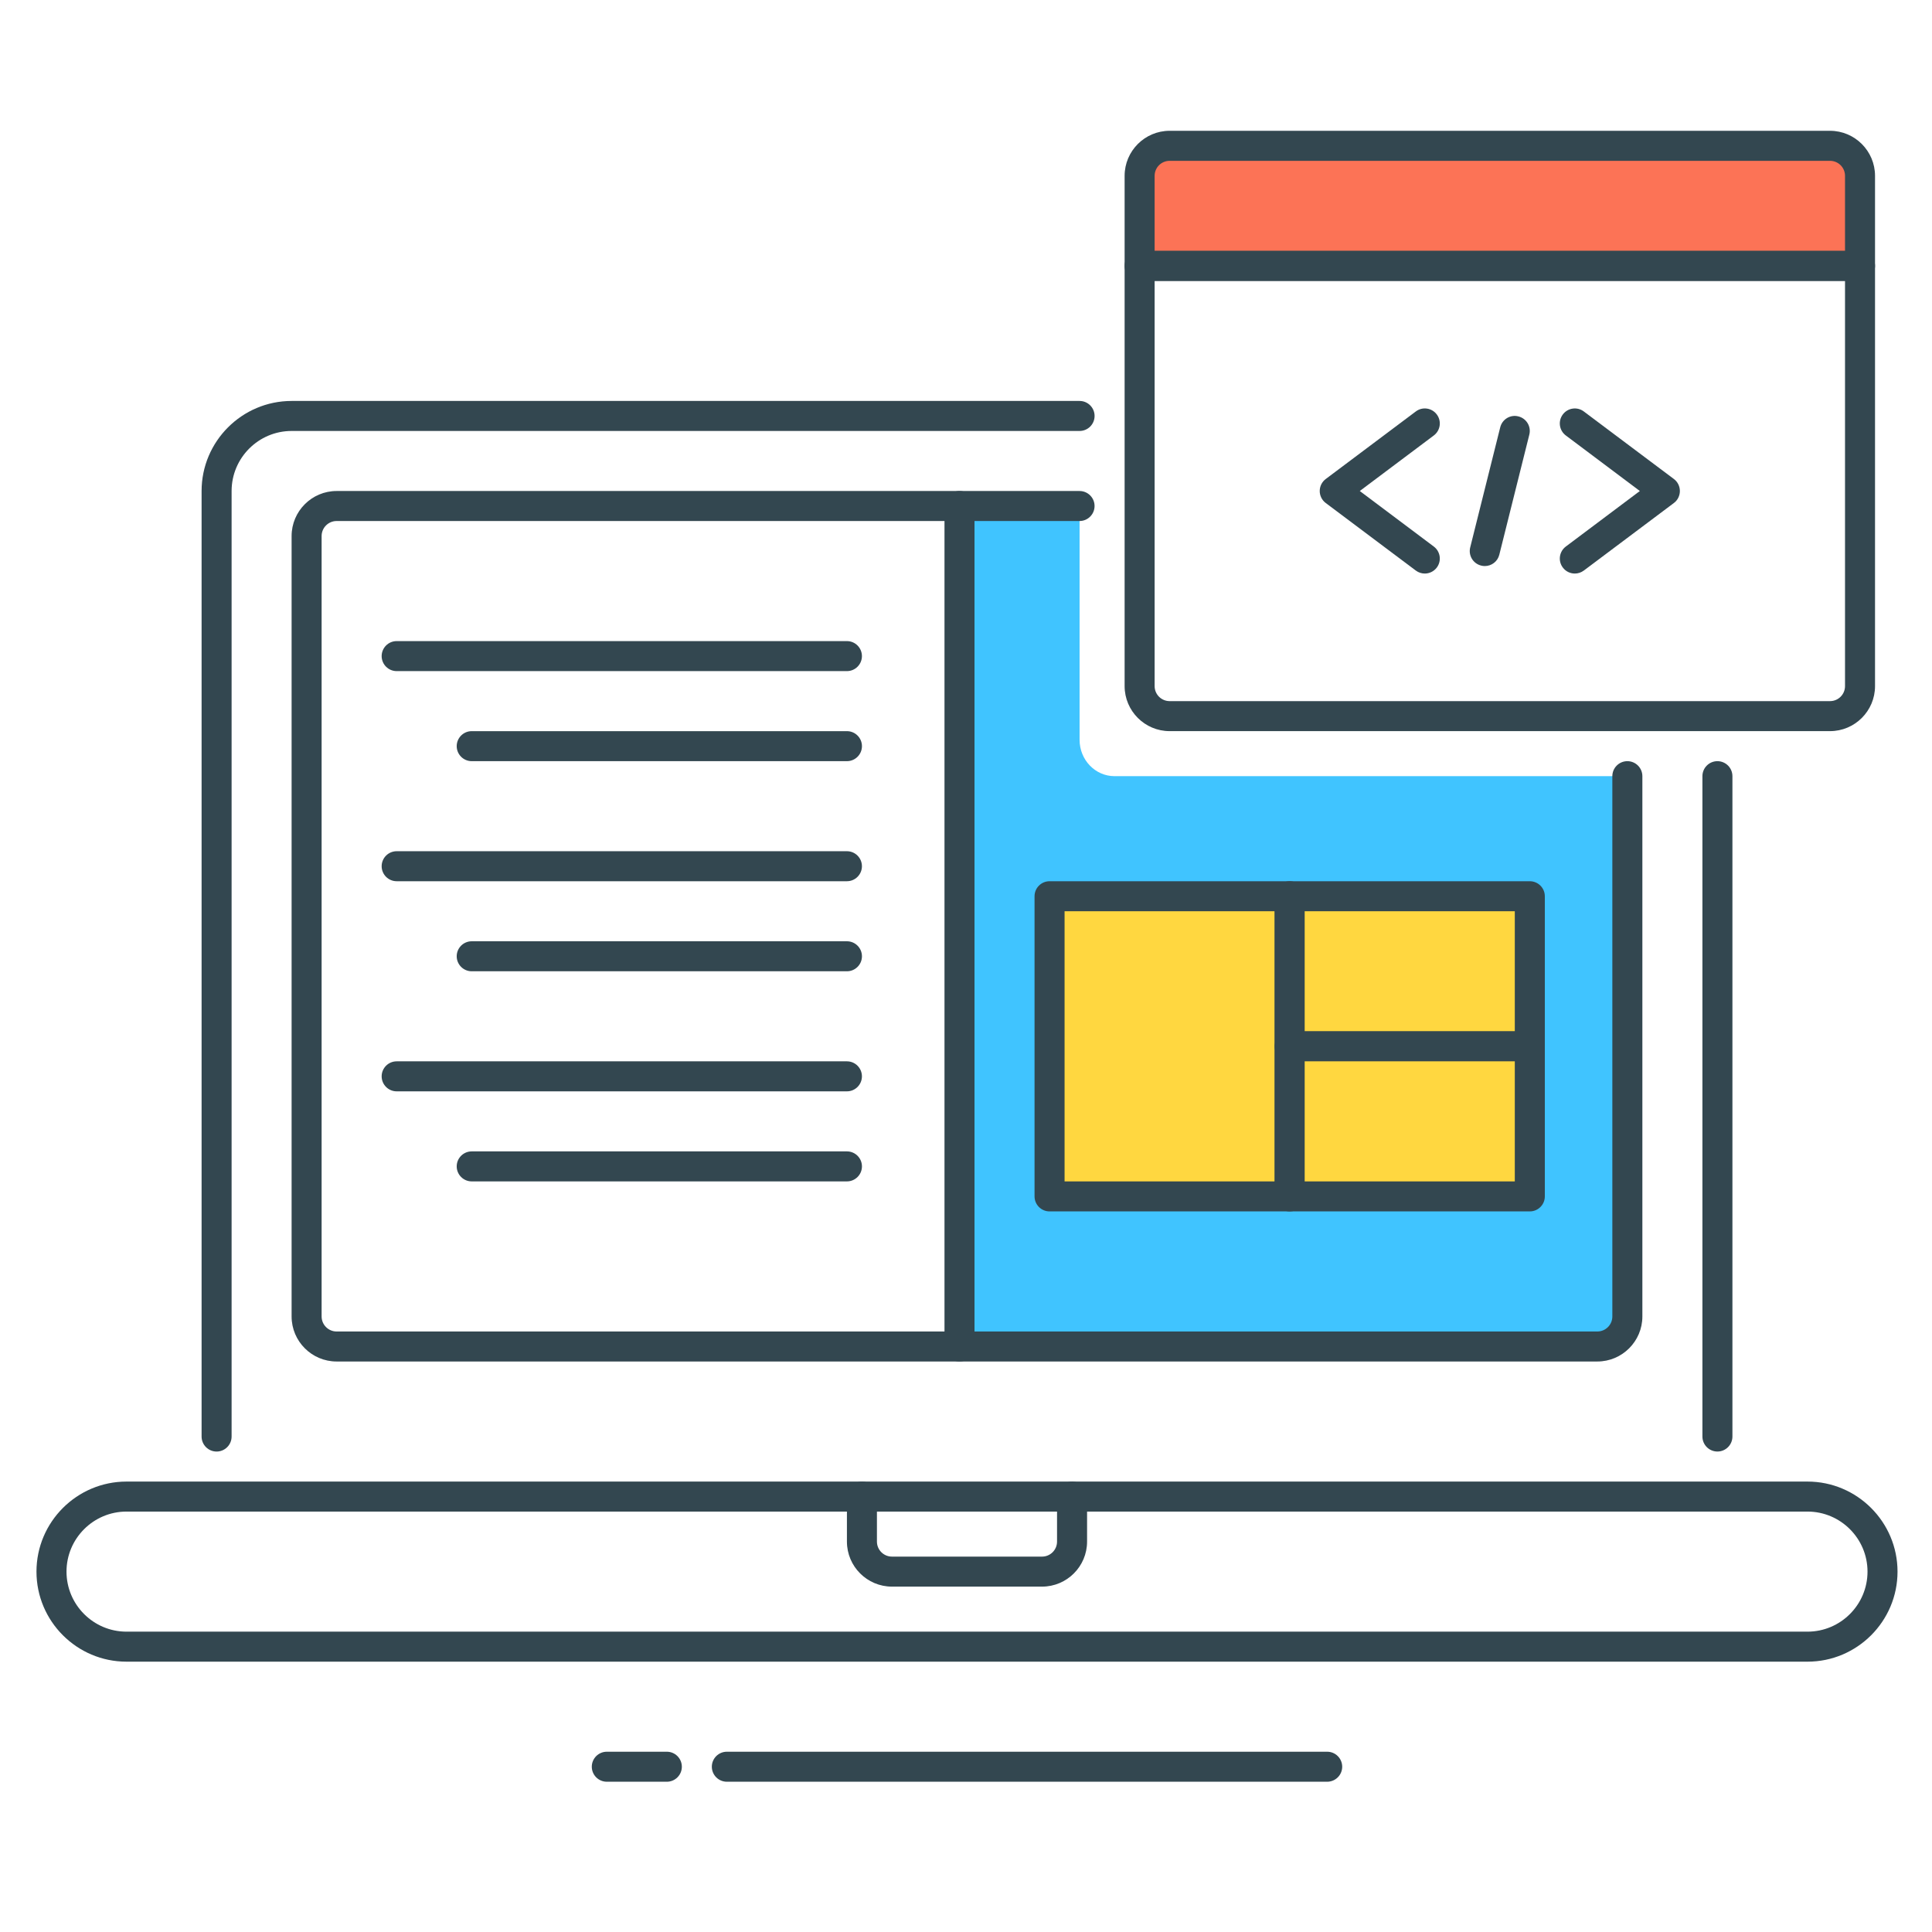 <?xml version="1.0" encoding="UTF-8"?> <svg xmlns="http://www.w3.org/2000/svg" width="90" height="90" viewBox="0 0 90 90" fill="none"><path d="M51.922 36.157C51.02 36.157 50.291 35.399 50.291 34.464V23.572H44.697V62.725H74.411C75.183 62.725 75.81 62.098 75.81 61.327V36.157H51.922Z" fill="#40C4FF"></path><path d="M84.199 77.407H5.894C3.582 77.407 1.699 75.525 1.699 73.212C1.699 70.9 3.582 69.017 5.894 69.017H84.199C86.512 69.017 88.394 70.9 88.394 73.212C88.394 75.525 86.512 77.407 84.199 77.407ZM5.894 70.415C4.352 70.415 3.098 71.67 3.098 73.212C3.098 74.754 4.352 76.009 5.894 76.009H84.199C85.742 76.009 86.996 74.754 86.996 73.212C86.996 71.67 85.742 70.415 84.199 70.415H5.894Z" fill="#334750"></path><path d="M48.542 73.911H41.551C40.394 73.911 39.453 72.97 39.453 71.814V69.716C39.453 69.331 39.767 69.017 40.152 69.017C40.538 69.017 40.851 69.331 40.851 69.716V71.814C40.851 72.2 41.165 72.513 41.551 72.513H48.542C48.928 72.513 49.241 72.2 49.241 71.814V69.716C49.241 69.331 49.555 69.017 49.94 69.017C50.326 69.017 50.64 69.331 50.64 69.716V71.814C50.64 72.97 49.699 73.911 48.542 73.911Z" fill="#334750"></path><path d="M74.41 63.424H15.681C14.525 63.424 13.584 62.483 13.584 61.326V24.971C13.584 23.814 14.525 22.873 15.681 22.873H50.289C50.675 22.873 50.989 23.186 50.989 23.572C50.989 23.958 50.675 24.271 50.289 24.271H15.681C15.296 24.271 14.982 24.585 14.982 24.971V61.326C14.982 61.712 15.296 62.026 15.681 62.026H74.41C74.796 62.026 75.109 61.712 75.109 61.326V36.157C75.109 35.771 75.423 35.458 75.809 35.458C76.194 35.458 76.508 35.771 76.508 36.157V61.326C76.508 62.483 75.567 63.424 74.41 63.424Z" fill="#334750"></path><path d="M31.064 83H28.267C27.882 83 27.568 82.687 27.568 82.301C27.568 81.915 27.882 81.602 28.267 81.602H31.064C31.45 81.602 31.763 81.915 31.763 82.301C31.763 82.687 31.45 83 31.064 83Z" fill="#334750"></path><path d="M61.825 83H33.859C33.474 83 33.16 82.687 33.16 82.301C33.16 81.915 33.474 81.602 33.859 81.602H61.825C62.211 81.602 62.525 81.915 62.525 82.301C62.525 82.687 62.211 83 61.825 83Z" fill="#334750"></path><path d="M39.453 41.051H18.478C18.093 41.051 17.779 40.738 17.779 40.352C17.779 39.966 18.093 39.653 18.478 39.653H39.453C39.839 39.653 40.152 39.966 40.152 40.352C40.152 40.738 39.839 41.051 39.453 41.051Z" fill="#334750"></path><path d="M39.453 45.246H21.974C21.589 45.246 21.275 44.933 21.275 44.547C21.275 44.161 21.589 43.848 21.974 43.848H39.453C39.839 43.848 40.153 44.161 40.153 44.547C40.153 44.933 39.839 45.246 39.453 45.246Z" fill="#334750"></path><path d="M39.453 31.263H18.478C18.093 31.263 17.779 30.95 17.779 30.564C17.779 30.178 18.093 29.865 18.478 29.865H39.453C39.839 29.865 40.152 30.178 40.152 30.564C40.152 30.95 39.839 31.263 39.453 31.263Z" fill="#334750"></path><path d="M39.453 35.458H21.974C21.589 35.458 21.275 35.145 21.275 34.759C21.275 34.373 21.589 34.06 21.974 34.06H39.453C39.839 34.06 40.153 34.373 40.153 34.759C40.153 35.145 39.839 35.458 39.453 35.458Z" fill="#334750"></path><path d="M39.453 55.034H21.974C21.589 55.034 21.275 54.721 21.275 54.335C21.275 53.949 21.589 53.636 21.974 53.636H39.453C39.839 53.636 40.153 53.949 40.153 54.335C40.153 54.721 39.839 55.034 39.453 55.034Z" fill="#334750"></path><path d="M39.453 50.839H18.478C18.093 50.839 17.779 50.526 17.779 50.14C17.779 49.754 18.093 49.441 18.478 49.441H39.453C39.839 49.441 40.152 49.754 40.152 50.14C40.152 50.526 39.839 50.839 39.453 50.839Z" fill="#334750"></path><path d="M86.647 12.386H53.088V8.191C53.088 7.419 53.715 6.792 54.486 6.792H85.249C86.02 6.792 86.647 7.419 86.647 8.191V12.386Z" fill="#FC7356"></path><path d="M86.647 13.085H53.088C52.702 13.085 52.389 12.771 52.389 12.386V8.191C52.389 7.034 53.33 6.093 54.486 6.093H85.249C86.405 6.093 87.346 7.034 87.346 8.191V12.386C87.346 12.771 87.033 13.085 86.647 13.085ZM53.787 11.687H85.948V8.191C85.948 7.805 85.635 7.492 85.249 7.492H54.486C54.1 7.492 53.787 7.805 53.787 8.191V11.687Z" fill="#334750"></path><path d="M85.249 34.059H54.486C53.33 34.059 52.389 33.119 52.389 31.962V12.386C52.389 12 52.702 11.687 53.088 11.687H86.647C87.033 11.687 87.346 12 87.346 12.386V31.962C87.346 33.119 86.405 34.059 85.249 34.059ZM53.787 13.085V31.962C53.787 32.348 54.1 32.661 54.486 32.661H85.249C85.635 32.661 85.948 32.348 85.948 31.962V13.085H53.787Z" fill="#334750"></path><path d="M80.004 67.618C79.618 67.618 79.305 67.305 79.305 66.919V36.157C79.305 35.771 79.618 35.458 80.004 35.458C80.39 35.458 80.703 35.771 80.703 36.157V66.919C80.703 67.305 80.39 67.618 80.004 67.618Z" fill="#334750"></path><path d="M10.09 67.619C9.704 67.619 9.391 67.305 9.391 66.92V22.873C9.391 20.561 11.273 18.678 13.585 18.678H50.291C50.677 18.678 50.99 18.992 50.99 19.377C50.99 19.763 50.677 20.076 50.291 20.076H13.585C12.043 20.076 10.789 21.331 10.789 22.873V66.92C10.789 67.305 10.476 67.619 10.09 67.619Z" fill="#334750"></path><path d="M44.697 63.424C44.311 63.424 43.998 63.111 43.998 62.725V23.572C43.998 23.186 44.311 22.873 44.697 22.873C45.083 22.873 45.396 23.186 45.396 23.572V62.725C45.396 63.111 45.083 63.424 44.697 63.424Z" fill="#334750"></path><path d="M66.371 26.718C66.226 26.718 66.079 26.672 65.953 26.578L61.758 23.432C61.582 23.301 61.478 23.093 61.478 22.873C61.478 22.653 61.582 22.445 61.758 22.314L65.953 19.168C66.261 18.934 66.7 18.997 66.932 19.308C67.164 19.616 67.101 20.054 66.792 20.286L63.344 22.873L66.792 25.46C67.101 25.692 67.164 26.13 66.932 26.438C66.793 26.622 66.584 26.718 66.371 26.718Z" fill="#334750"></path><path d="M73.361 26.718C73.149 26.718 72.939 26.622 72.802 26.438C72.57 26.13 72.633 25.692 72.942 25.46L76.39 22.873L72.942 20.286C72.633 20.054 72.57 19.616 72.802 19.307C73.034 18.998 73.472 18.935 73.781 19.168L77.976 22.314C78.152 22.445 78.255 22.653 78.255 22.873C78.255 23.093 78.152 23.301 77.976 23.432L73.781 26.578C73.655 26.672 73.508 26.718 73.361 26.718Z" fill="#334750"></path><path d="M69.167 26.369C69.111 26.369 69.054 26.362 68.997 26.347C68.622 26.254 68.394 25.875 68.488 25.5L69.886 19.907C69.978 19.531 70.359 19.3 70.734 19.398C71.109 19.492 71.336 19.871 71.242 20.245L69.844 25.839C69.766 26.158 69.482 26.369 69.167 26.369Z" fill="#334750"></path><path d="M48.893 41.75H60.079V55.733H48.893V41.75Z" fill="#FFD740"></path><path d="M60.079 56.432H48.892C48.507 56.432 48.193 56.119 48.193 55.733V41.75C48.193 41.364 48.507 41.051 48.892 41.051H60.079C60.465 41.051 60.778 41.364 60.778 41.75V55.733C60.778 56.119 60.465 56.432 60.079 56.432ZM49.592 55.034H59.38V42.449H49.592V55.034Z" fill="#334750"></path><path d="M60.078 41.75H71.265V48.742H60.078V41.75Z" fill="#FFD740"></path><path d="M71.264 49.441H60.078C59.692 49.441 59.379 49.127 59.379 48.742V41.75C59.379 41.364 59.692 41.051 60.078 41.051H71.264C71.65 41.051 71.964 41.364 71.964 41.75V48.742C71.964 49.127 71.65 49.441 71.264 49.441ZM60.777 48.042H70.565V42.449H60.777V48.042Z" fill="#334750"></path><path d="M60.078 48.742H71.265V55.733H60.078V48.742Z" fill="#FFD740"></path><path d="M71.264 56.432H60.078C59.692 56.432 59.379 56.119 59.379 55.733V48.742C59.379 48.356 59.692 48.042 60.078 48.042H71.264C71.65 48.042 71.964 48.356 71.964 48.742V55.733C71.964 56.119 71.65 56.432 71.264 56.432ZM60.777 55.034H70.565V49.441H60.777V55.034Z" fill="#334750"></path></svg> 